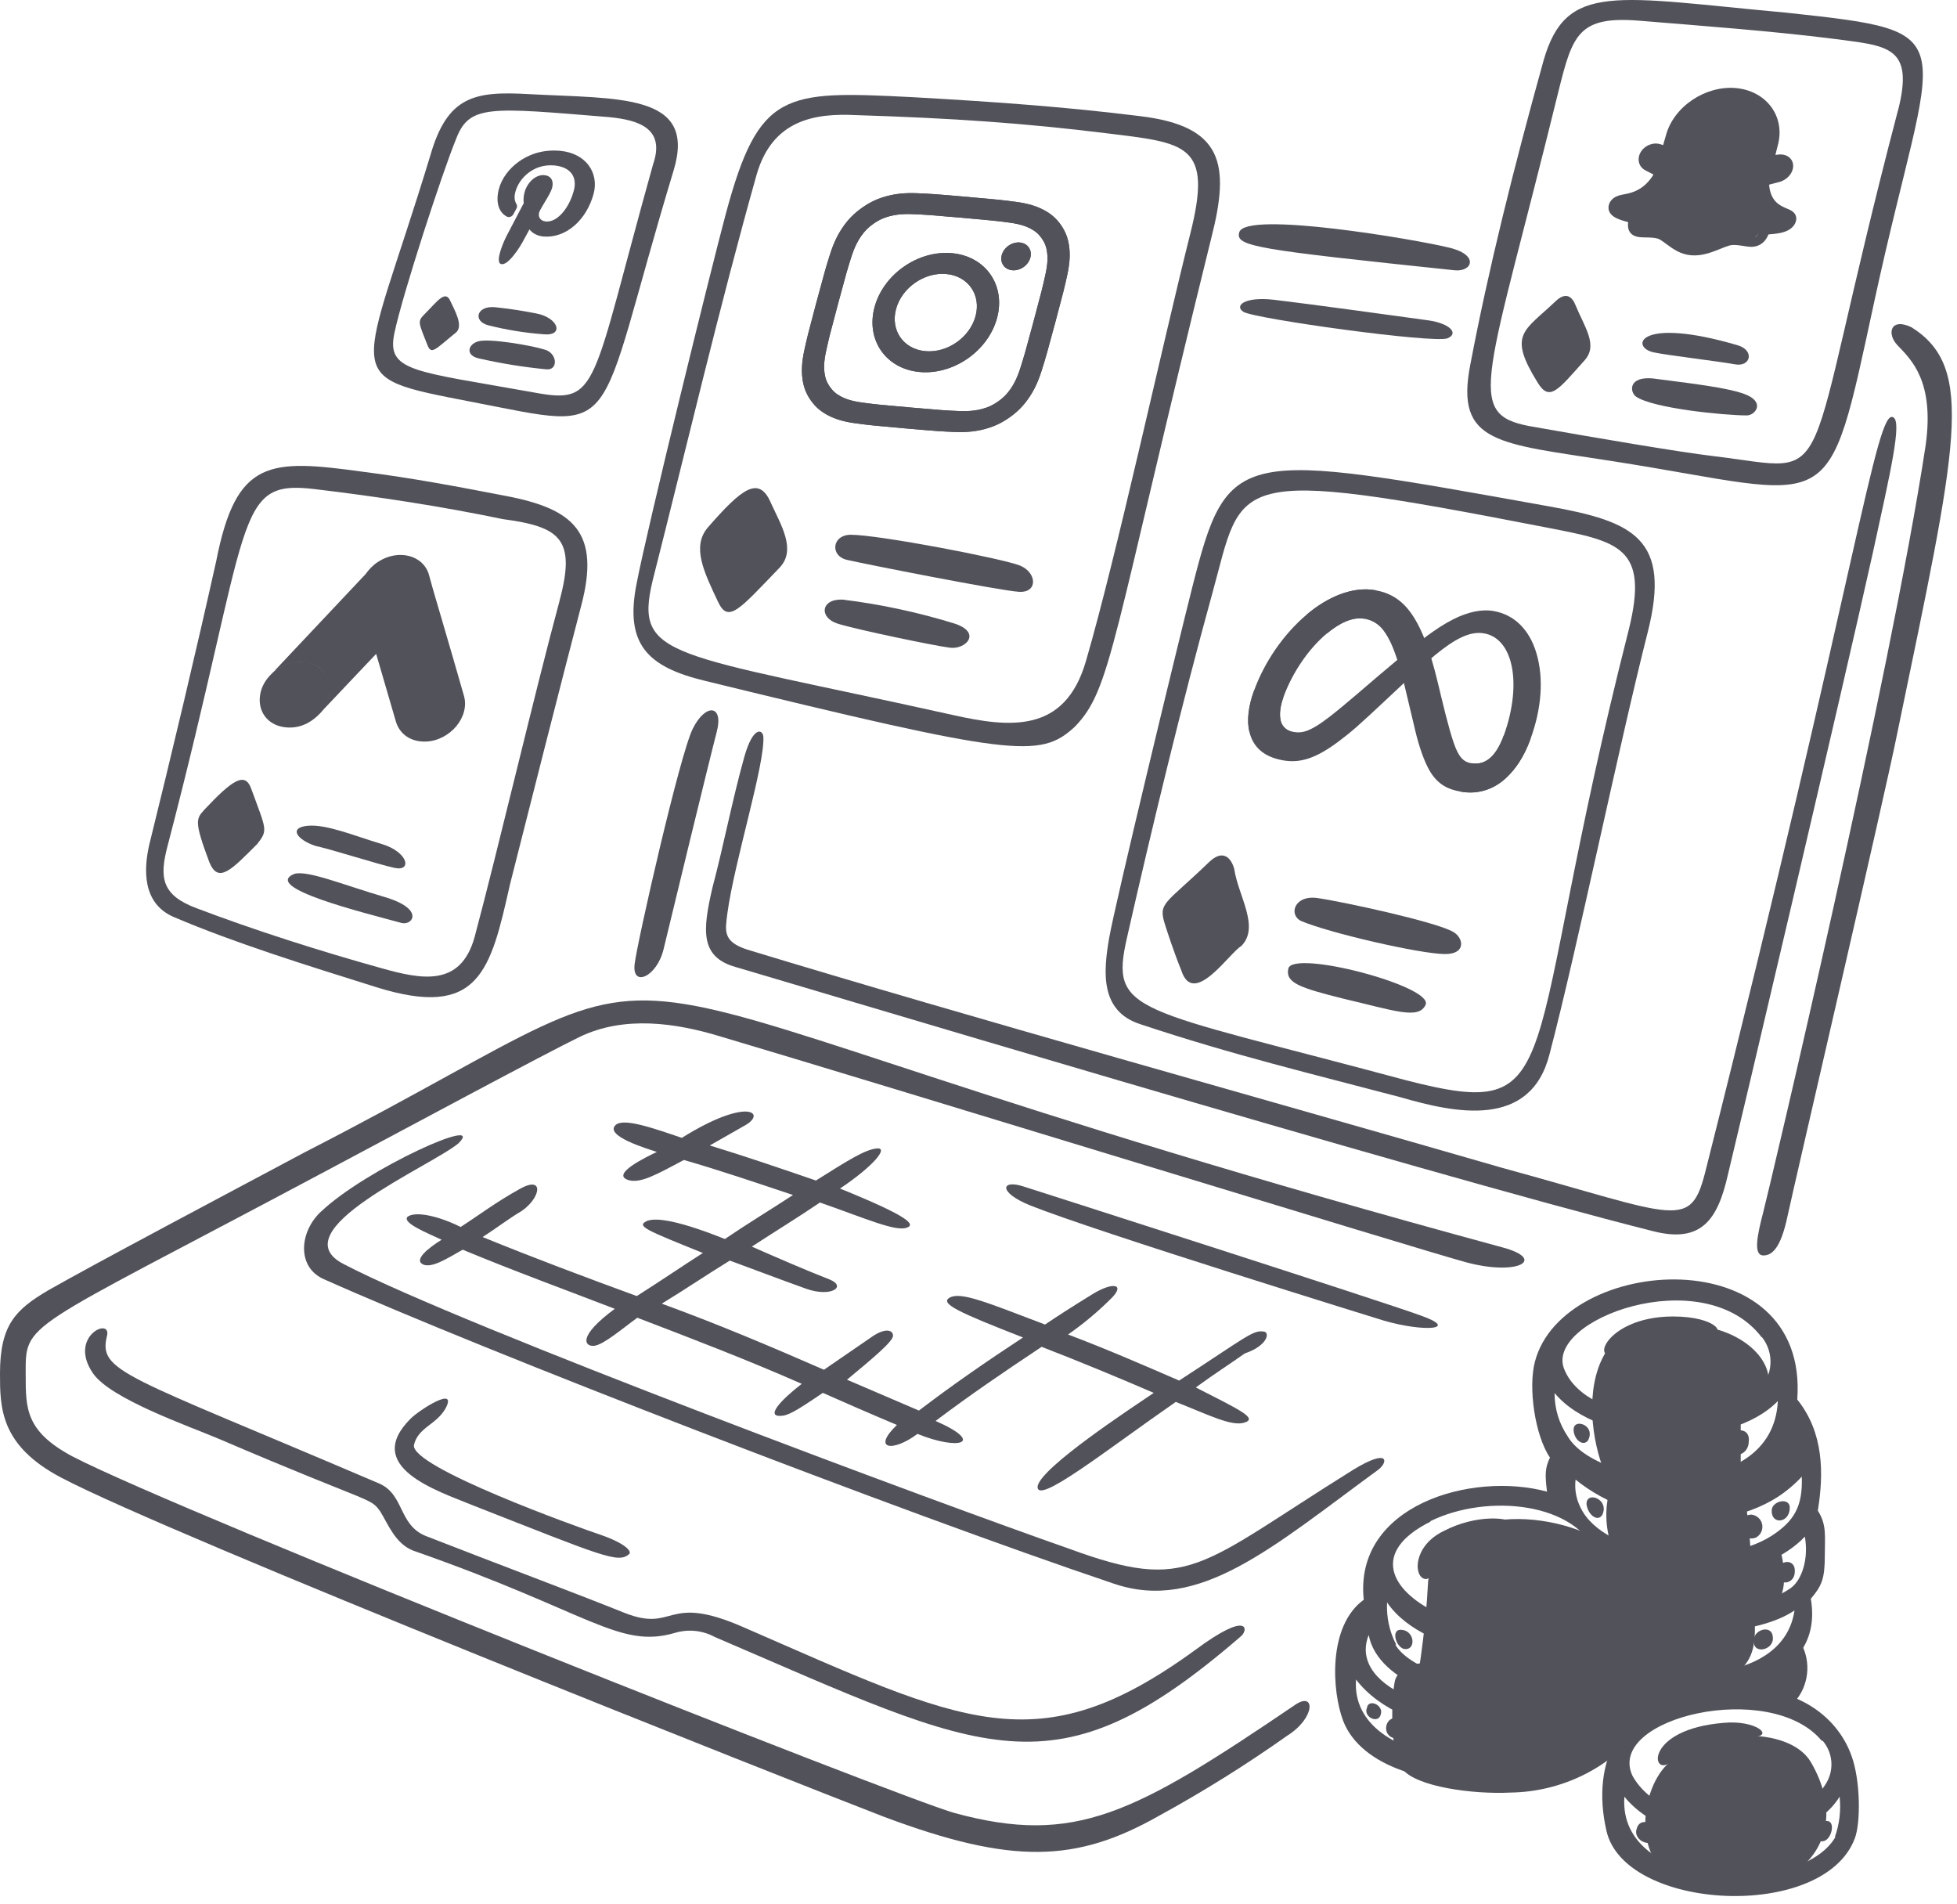 <svg xmlns="http://www.w3.org/2000/svg" width="147" height="143" viewBox="0 0 147 143" fill="none"><path d="M134.592 128.046C135.161 127.493 135.546 126.777 135.694 125.996C135.842 125.216 135.745 124.408 135.418 123.685C133.861 124.866 132.022 125.617 130.083 125.862C132.036 124.735 131.813 122.928 131.813 121.353C134.291 120.975 134.291 118.42 133.689 116.243C133.164 116.467 132.407 116.767 131.511 117.069C131.481 115.859 131.381 114.653 131.21 113.456C134.669 112.328 136.398 110.522 134.515 106.693C134.412 107.743 134 108.74 133.331 109.556C132.662 110.373 131.765 110.972 130.755 111.278V106.461C134.437 104.585 132.893 101.111 129.211 99.922C118.086 96.356 118.603 107.296 121.012 111.58C120.516 113.089 120.544 114.721 121.089 116.212C116.249 112.885 107.494 113.201 107.255 119.068C107.101 122.071 106.653 124.928 106.653 124.928C106.653 124.928 105.001 125.16 104.769 126.287C104.538 127.414 104.321 131.621 105.371 132.902C106.421 134.184 110.559 134.778 113.493 134.632C115.377 134.601 117.231 134.154 118.921 133.321C120.611 132.488 122.095 131.29 123.266 129.814C125.721 127.444 132.106 126.989 134.592 128.046Z" fill="#52525B"></path><path d="M116.395 79.17C118.503 71.126 121.583 56.087 123.76 47.518C125.567 40.447 122.71 39.173 116.395 38.038C92.895 33.823 92.231 33.545 89.552 44.129C88.456 48.452 83.762 67.868 83.315 70.447C82.867 73.025 82.635 75.935 85.631 76.915C92.579 79.231 98.639 80.676 105.186 82.405C109.324 83.609 114.967 84.806 116.395 79.17ZM84.666 70.37C86.542 62.101 88.796 52.775 91.058 44.584C93.443 35.953 91.992 34.911 116.171 39.62C121.575 40.67 123.891 41.049 122.347 47.286C113.925 80.359 118.109 84.343 105.579 81.124C85.059 75.604 83.33 76.19 84.666 70.37Z" fill="#52525B"></path><path d="M116.843 22.629C114.473 24.891 113.238 25.077 115.492 28.721C116.395 30.218 117.036 29.284 119.028 27.061C120.055 25.918 119.028 24.582 118.349 22.93C118.117 22.328 117.654 21.857 116.843 22.629Z" fill="#52525B"></path><path d="M134.213 0.955C121.313 -0.219 117.646 -1.4 115.94 4.56C113.685 12.681 111.809 20.201 110.451 27.342C109.254 33.364 112.558 33.286 121.135 34.637C138.119 37.293 137.147 39.455 140.829 22.455C145.222 2.221 148.055 2.452 134.213 0.955ZM142.558 8.32C134.916 37.455 138.359 35.409 128.724 34.259C126.169 33.958 120 32.908 114.89 32.005C109.949 31.071 111.717 28.647 117.075 6.814C118.124 2.607 118.572 1.179 123.158 1.557C127.744 1.935 133.086 2.329 137.672 2.908C141.732 3.456 143.84 3.379 142.558 8.343V8.32Z" fill="#52525B"></path><path d="M125.188 132.562C123.158 134.592 122.633 139.935 126.168 141.209C133.533 143.872 139.879 138.954 136.019 132.338C134.367 129.551 127.898 129.783 125.188 132.562Z" fill="#52525B"></path><path d="M37.975 37.243C34.424 36.556 30.904 35.892 27.291 35.436C20.227 34.463 17.749 34.463 16.243 42.129C14.738 48.9 12.854 56.797 11.202 63.483C10.831 65.143 10.6 67.845 13.086 68.887C17.671 70.84 23.006 72.492 28.271 74.144C35.991 76.553 36.84 72.948 38.307 66.424C39.442 61.916 42.445 50.112 43.649 45.526C45.116 40.006 43.14 38.223 37.975 37.243ZM42.028 45.14C40.183 51.949 37.443 63.668 35.644 70.4C34.586 74.16 31.652 73.558 28.649 72.716C24.064 71.442 19.1 69.86 14.753 68.208C12.121 67.227 11.974 65.892 12.576 63.576C19.015 38.933 17.471 36 23.623 36.733C28.348 37.297 33.096 38.015 37.759 38.987C42.028 39.559 43.302 40.431 42.028 45.117V45.14Z" fill="#52525B"></path><path d="M50.605 12.78C52.357 6.975 46.467 7.438 39.704 7.068C35.643 6.836 33.613 7.214 32.331 11.653C27.128 28.784 25.221 28.197 35.419 30.181C47.015 32.405 44.452 33.107 50.605 12.78ZM40.075 29.471C31.096 27.858 29.02 27.927 29.622 25.032C30.224 22.137 33.235 12.927 34.254 10.449C35.25 7.832 36.77 8.063 45.757 8.797C48.073 9.021 49.964 9.7 49.061 12.325C44.313 29.294 45.069 30.398 40.075 29.471Z" fill="#52525B"></path><path d="M90.981 17.895C92.409 12.328 91.884 9.472 85.639 8.723C80.15 8.044 75.193 7.673 68.5 7.295C58.896 6.816 57.005 6.801 54.511 16.088C53.322 20.543 48.629 39.596 47.818 43.834C46.922 48.35 48.59 50.08 52.936 51.13C76.097 56.788 78.119 56.997 80.729 54.588C83.5 51.739 83.446 48.42 90.981 17.895ZM71.503 53.685C50.304 48.976 47.61 49.508 49.022 43.61C51.578 33.535 54.064 22.936 56.843 13.085C58.047 8.947 61.282 8.499 64.285 8.646C71.503 8.87 76.923 9.248 83.014 9.997C89.105 10.746 91.128 10.769 89.398 17.593C87.299 25.939 83.84 41.881 81.578 49.624C80.003 55.113 75.865 54.665 71.503 53.685Z" fill="#52525B"></path><path d="M90.827 64.741C87.484 67.968 86.967 67.767 87.522 69.481C87.685 69.999 88.202 71.581 88.727 72.863C89.63 75.719 92.332 71.581 93.235 71.056C94.663 69.628 93.011 67.297 92.71 65.266C92.487 64.44 91.869 63.745 90.827 64.741Z" fill="#52525B"></path><path d="M53.16 39.626C51.956 41.054 52.859 42.93 53.932 45.192C54.704 46.844 55.515 45.794 58.564 42.629C59.846 41.278 58.641 39.402 57.892 37.742C56.997 35.697 55.715 36.693 53.16 39.626Z" fill="#52525B"></path><path d="M31.883 23.603C31.351 24.136 31.428 24.205 32.107 25.919C32.408 26.691 32.709 26.22 34.284 24.946C34.809 24.421 34.138 23.286 33.837 22.63C33.458 21.727 32.856 22.63 31.883 23.603Z" fill="#52525B"></path><path d="M15.339 60.825C14.737 61.505 14.568 61.659 15.718 64.739C16.389 66.422 17.401 65.311 19.323 63.388C20.149 62.331 20.002 62.331 18.875 59.25C18.42 57.969 17.517 58.501 15.339 60.825Z" fill="#52525B"></path><path d="M122.865 29.772C124.138 30.675 129.55 31.2 131.21 31.2C131.812 31.2 132.561 30.297 131.279 29.695C129.998 29.092 126.323 28.722 124.138 28.421C122.332 28.266 122.409 29.393 122.865 29.772Z" fill="#52525B"></path><path d="M108.721 18.57C106.405 17.999 93.575 15.799 93.088 17.443C92.764 18.516 94.354 18.732 109.254 20.299C110.605 20.446 111.169 19.095 108.721 18.57Z" fill="#52525B"></path><path d="M76.622 42.48C75.34 41.955 66.014 40.164 63.915 40.164C62.486 40.164 62.332 41.747 63.614 42.048C64.895 42.349 75.116 44.364 76.545 44.449C77.973 44.534 77.896 43.005 76.622 42.48Z" fill="#52525B"></path><path d="M108.722 25.412C109.625 25.034 108.876 24.285 107.293 24.061C105.711 23.837 97.975 22.78 95.713 22.517C93.451 22.255 92.703 22.973 93.397 23.42C94.223 23.938 107.571 25.798 108.722 25.412Z" fill="#52525B"></path><path d="M109.177 70.003C107.896 69.231 100.685 67.687 98.948 67.447C97.211 67.208 96.771 68.721 97.744 69.177C99.852 70.072 106.699 71.655 108.552 71.655C110.158 71.655 109.926 70.435 109.177 70.003Z" fill="#52525B"></path><path d="M96.771 72.754C96.547 73.804 97.597 74.181 100.909 75.007C104.769 75.91 106.568 76.598 107.085 75.463C107.703 74.074 97.072 71.279 96.771 72.754Z" fill="#52525B"></path><path d="M130.307 27.361C131.511 27.592 131.812 26.311 130.531 25.933C123.011 23.725 122.432 26.079 124.216 26.465C125.266 26.689 129.102 27.137 130.307 27.361Z" fill="#52525B"></path><path d="M113.16 121.431C119.707 121.594 119.198 117.108 117.746 118.421C115.94 120.073 113.886 120.258 112.257 120.451C111.508 120.536 111.655 121.431 113.16 121.431Z" fill="#52525B"></path><path d="M126.849 105.116C127.853 105.075 128.843 104.872 129.782 104.514C131.21 103.912 131.28 102.707 130.454 103.008C128.755 103.6 126.984 103.956 125.189 104.066C124.216 104.12 124.664 105.178 126.849 105.116Z" fill="#52525B"></path><path d="M121.977 101.43C123.923 100.581 126.031 100.17 128.153 100.226C129.882 100.303 128.979 98.875 125.675 98.875C120.325 98.875 119.167 102.997 121.977 101.43Z" fill="#52525B"></path><path d="M106.699 98.797C103.835 97.747 78.497 89.625 76.845 89.1C75.193 88.576 74.962 89.548 77.37 90.529C82.327 92.513 103.835 99.152 103.912 99.175C106.992 100.078 109.702 99.847 106.699 98.797Z" fill="#52525B"></path><path d="M28.494 111.426C9.194 103.174 7.357 103.066 8.044 100.302C8.353 98.897 5.08 100.394 6.994 103.157C8.314 105.057 14.058 107.065 16.389 108.045C28.024 113.032 27.8 112.43 28.572 113.534C29.174 114.514 29.699 115.942 31.05 116.467C44.313 121.099 46.49 123.863 50.682 122.643C51.178 122.492 51.698 122.441 52.214 122.492C52.729 122.544 53.23 122.698 53.685 122.945C74.128 131.707 79.161 135.058 93.235 122.875C93.76 122.42 93.837 120.914 89.776 123.925C77.903 132.564 72.375 129.406 55.808 122.196C49.941 119.641 50.767 122.644 46.938 121.146C42.8 119.486 37.535 117.533 31.968 115.356C29.923 114.514 30.378 112.252 28.494 111.426Z" fill="#52525B"></path><path d="M33.459 105.795C34.439 103.989 31.428 105.942 30.826 106.567C27.221 110.18 32.857 111.971 35.458 113.036C45.301 116.896 46.428 117.445 47.262 116.719C47.486 116.495 46.892 115.893 45.162 115.291C43.58 114.766 30.757 110.172 31.096 108.52C31.398 107.215 32.779 106.999 33.459 105.795Z" fill="#52525B"></path><path d="M101.658 110.381C89.947 117.677 89.375 119.644 80.304 116.317C70.832 113.013 34.81 99.627 25.862 94.964C20.875 92.471 32.339 87.615 34.439 85.87C36.585 83.716 27.538 87.769 24.133 90.981C22.481 92.486 22.257 95.196 24.364 96.091C36.315 101.434 67.597 113.539 83.686 118.95C90.101 121.12 95.582 116.194 103.534 110.381C104.275 109.81 104.368 108.729 101.658 110.381Z" fill="#52525B"></path><path d="M130.307 126.845C133.843 126.073 136.699 124.058 136.02 120.074C136.846 119.102 137.07 118.577 137.07 116.84C137.07 115.342 137.224 114.524 136.545 113.458C137 110.679 137 107.599 135.001 105.113C135.896 92.946 117.415 94.212 115.299 102.257C114.774 104.21 115.299 107.823 116.426 109.475C116.048 110.247 116.048 110.756 116.203 112.03C110.482 110.486 101.689 113.088 102.438 120.152C99.736 122.105 100.037 126.992 100.894 129.254C103.596 136.202 121.946 135.19 119.993 125.795C120.063 125.718 120.217 125.641 120.294 125.494C122.454 126.67 124.905 127.205 127.358 127.038C121.722 127.81 119.468 132.226 120.665 137.491C122.008 143.52 136.954 144.323 139.316 138.093C139.764 136.966 139.764 133.808 139.093 131.917C137.973 128.721 134.669 126.544 130.307 126.845ZM135.572 115.411C135.866 117.071 135.356 118.662 134.515 119.272C131.542 121.356 124.965 121.225 122.108 120.044C122.191 119.208 122.115 118.365 121.885 117.558C126.324 119.024 132.561 118.577 135.572 115.411ZM135.341 110.903C135.418 113.088 134.816 114.215 133.086 115.342C129.103 117.897 120.534 116.994 118.727 113.234C118.393 112.585 118.262 111.851 118.349 111.127C122.865 114.817 131.056 115.566 135.341 110.903ZM126.625 112.447C130.485 112.215 134.067 110.64 134.669 107.329C134.738 111.351 130.23 112.787 126.609 112.486L126.625 112.447ZM132.338 100.411C132.798 100.987 133.03 101.712 132.987 102.448C132.944 103.183 132.63 103.877 132.106 104.395C128.647 107.63 119.252 107.028 117.523 102.897C115.847 99.161 127.929 94.652 132.338 100.45V100.411ZM116.774 104.627C120.155 108.687 129.898 108.988 133.542 105.229C133.164 113.049 120.001 111.768 117.747 107.861C117.11 106.917 116.771 105.804 116.774 104.665V104.627ZM107.448 114.246C111.733 112.146 118.503 112.818 120.001 116.878C120.223 117.48 120.269 118.133 120.132 118.759C119.995 119.386 119.682 119.96 119.229 120.414C113.655 125.841 98.377 118.824 107.448 114.284V114.246ZM102.816 122.823C103.495 126.351 109.355 128.458 114.774 127.856C109.185 129.632 101.241 126.976 102.785 122.861L102.816 122.823ZM118.256 128.999C115.469 133.739 101.334 133.06 101.859 126.142C105.394 130.774 115.099 131.33 118.704 126.914C118.735 127.65 118.561 128.379 118.202 129.022L118.256 128.999ZM104.869 123.51C104.367 122.536 104.132 121.446 104.19 120.352C107.047 124.568 116.542 125.756 120.588 121.333C119.661 128.729 106.776 126.868 104.815 123.533L104.869 123.51ZM121.259 124.336C121.715 123.501 121.996 122.581 122.085 121.634C126.077 123.062 132.013 122.838 134.793 120.955C134.005 126.359 125.606 126.567 121.205 124.359L121.259 124.336ZM136.9 130.728C137.273 131.158 137.502 131.693 137.556 132.259C137.61 132.825 137.486 133.393 137.201 133.886C134.723 138.178 125.019 137.746 122.618 133.361C120.611 128.999 133.017 126.104 136.846 130.751L136.9 130.728ZM137.881 137.946C135.325 142.463 121.483 142.162 122.016 134.943C125.544 139.305 135.395 139.452 138.182 134.943C138.294 135.966 138.173 137.001 137.826 137.97L137.881 137.946Z" fill="#52525B"></path><path d="M63.304 45.034C61.644 44.957 61.498 46.393 62.926 46.841C64.354 47.288 70.144 48.493 71.349 48.647C72.553 48.802 73.757 47.52 71.727 46.841C68.978 45.99 66.16 45.386 63.304 45.034Z" fill="#52525B"></path><path d="M130.23 135.413C130.377 136.015 132.708 136.015 134.592 134.965C136.699 133.838 136.136 132.032 135.418 132.711C133.009 135.189 130.083 134.587 130.23 135.413Z" fill="#52525B"></path><path d="M125.42 132.406C127.335 131.25 129.502 130.577 131.735 130.446C133.279 130.376 131.882 129.171 129.481 129.395C123.621 129.874 123.984 133.395 125.42 132.406Z" fill="#52525B"></path><path d="M106.992 118.579C107.671 118.803 107.826 116.919 109.624 116.016C111.423 115.112 114.21 115.12 113.762 114.472C113.461 113.947 110.906 113.7 108.428 114.997C106.166 116.093 106.166 118.347 106.992 118.579Z" fill="#52525B"></path><path d="M143.593 24.586C142.01 23.814 141.694 25.057 142.535 25.937C143.57 27.018 145.322 28.647 144.643 33.456C142.01 50.827 132.947 89.11 132.461 90.979C131.974 92.847 131.689 94.291 132.461 94.291C133.063 94.291 133.742 93.835 134.267 91.357C134.792 88.879 141.563 59.851 142.535 54.965C146.99 33.464 148.441 27.651 143.593 24.586Z" fill="#52525B"></path><path d="M94.887 100.005C94.115 99.889 93.528 100.468 88.572 103.688C85.793 102.483 83.014 101.279 80.227 100.229C81.413 99.405 82.521 98.474 83.539 97.449C84.496 96.453 83.608 96.245 82.033 97.217C80.458 98.19 79.625 98.724 78.498 99.48C74.136 97.82 72.19 97.009 71.356 97.449C70.523 97.889 72.036 98.576 76.845 100.452C74.213 102.181 71.58 103.988 69.025 105.941C67.218 105.169 65.412 104.397 63.621 103.625C65.42 102.127 67.079 100.769 67.079 100.321C67.079 99.873 66.477 99.719 65.497 100.399C64.516 101.078 63.243 101.942 61.892 102.876C57.754 101.07 53.847 99.418 49.709 97.913C51.439 96.863 53.091 95.735 54.82 94.677C56.472 95.28 58.433 96.036 60.533 96.785C62.416 97.464 63.621 96.638 62.339 96.106C60.61 95.434 58.356 94.454 56.472 93.628C58.201 92.5 59.931 91.443 61.59 90.316C65.041 91.52 67.288 92.531 68.129 92.199C68.732 91.975 68.43 91.427 63.096 89.266C65.574 87.614 66.778 86.178 65.875 86.255C64.972 86.332 63.69 87.159 61.289 88.664C58.657 87.761 56.024 86.857 53.315 86.031L56.024 84.487C57.568 83.576 56.109 82.403 51.215 85.46C48.953 84.688 46.853 83.962 46.251 84.487C45.347 85.313 48.659 86.287 49.339 86.518C48.567 86.889 45.88 88.17 47.162 88.618C48.065 88.919 49.261 88.247 51.369 87.12C54.225 87.946 56.858 88.849 59.568 89.752C57.839 90.879 56.109 91.93 54.449 93.057C50.319 91.405 49.045 91.513 48.59 91.706C47.772 92.092 48.513 92.377 52.797 94.106C51.145 95.164 49.493 96.292 47.833 97.342C43.927 95.913 40.113 94.485 36.253 92.91C37.535 92.077 38.06 91.629 39.187 90.95C40.615 89.977 40.916 88.247 39.04 89.297C37.164 90.347 36.106 91.18 34.601 92.153C32.949 91.327 31.22 90.949 30.618 91.381C30.17 91.829 32.046 92.586 33.173 93.111C32.2 93.713 30.996 94.655 31.822 94.987C32.501 95.219 33.551 94.539 34.755 93.86C38.739 95.512 42.275 96.794 46.181 98.299C43.325 100.407 43.927 101.155 44.637 101.077C45.347 101 46.822 99.726 47.872 98.97C52.01 100.552 56.14 102.135 60.224 103.934C58.572 105.215 57.599 106.343 58.572 106.343C59.174 106.343 59.699 106.041 61.807 104.613C63.158 105.215 65.566 106.265 67.373 107.022C65.489 108.821 66.995 109.122 68.917 107.694C72.074 108.975 74.035 108.373 70.276 106.721C72.978 104.69 75.309 103.108 78.243 101.155C80.952 102.205 83.878 103.409 86.665 104.613C84.905 105.81 78.266 110.157 77.942 111.608C77.779 113.152 82.998 108.983 88.317 105.293C90.796 106.265 92.525 107.169 93.505 106.837C94.486 106.505 93.058 105.864 89.823 104.204C91.367 103.077 92.231 102.552 93.505 101.649C95.266 101.054 95.42 100.005 94.887 100.005Z" fill="#52525B"></path><path d="M49.848 71.276C50.334 69.238 53.307 56.994 53.839 54.964C54.372 52.933 53.006 52.779 52.033 54.74C51.06 56.701 47.895 70.605 47.671 72.403C47.447 74.202 49.354 73.376 49.848 71.276Z" fill="#52525B"></path><path d="M55.268 72.633C57.97 73.405 106.699 88.073 124.216 92.481C127.821 93.385 129.025 91.578 129.782 88.266C130.554 85.109 138.351 52.028 140.683 41.498C142.034 35.322 142.86 31.724 142.227 31.354C140.938 30.489 139.455 42.996 128.169 87.71C126.995 92.535 126.246 91.37 112.829 87.71C95.157 82.6 72.684 76.362 56.133 71.321C54.257 70.719 54.48 69.892 54.635 68.611C55.16 64.704 57.491 57.332 57.337 55.301C57.267 54.776 56.565 54.529 55.909 56.846C55.005 60.08 54.365 63.462 53.508 66.696C52.782 69.846 52.558 71.876 55.268 72.633Z" fill="#52525B"></path><path d="M40.832 26.234C39.851 25.933 36.771 25.408 35.945 25.632C35.119 25.856 34.964 26.69 35.945 26.914C37.629 27.299 39.336 27.575 41.056 27.74C41.959 27.817 41.882 26.466 40.832 26.234Z" fill="#52525B"></path><path d="M40.229 23.532C39.403 23.377 38.646 23.23 37.218 23.076C35.79 22.922 35.489 24.134 36.693 24.435C38.05 24.777 39.435 25.002 40.831 25.106C42.406 25.261 41.958 23.833 40.229 23.532Z" fill="#52525B"></path><path d="M97.273 128.05C85.152 136.272 80.752 138.619 71.712 136.171C67.651 135.044 13.734 113.683 5.466 109.398C1.93 107.522 1.93 105.793 1.93 103.307C1.93 99.208 1.459 100.219 23.886 88.268C30.957 84.509 40.87 79.174 43.51 77.893C46.899 76.24 50.806 76.843 54.041 77.823C67.937 81.953 106.537 93.835 110.135 94.807C114.041 95.857 116.218 94.583 112.837 93.68C34.323 72.388 57.762 68.667 22.913 86.531C17.27 89.542 7.048 94.954 3.613 96.915C1.204 98.343 0 99.47 0 103.153C0 105.708 -3.68122e-07 108.557 4.586 110.973C12.854 115.335 59.398 133.755 66.393 136.449C76.02 140.055 80.829 139.908 87.067 136.372C90.388 134.553 93.603 132.546 96.694 130.358C98.817 129.023 98.817 126.992 97.273 128.05Z" fill="#52525B"></path><path d="M23.685 63.529C25.036 63.83 28.27 64.88 29.622 65.181C30.973 65.482 30.679 63.985 28.649 63.382C26.618 62.78 24.511 61.877 23.083 62.024C21.654 62.17 22.334 63.081 23.685 63.529Z" fill="#52525B"></path><path d="M30.154 69.318C30.98 69.542 31.953 68.268 28.873 67.365C25.793 66.462 23.083 65.335 22.102 65.636C19.64 66.662 27.298 68.538 30.154 69.318Z" fill="#52525B"></path><path d="M121.058 109.804C121.279 109.785 121.487 109.69 121.646 109.536C121.805 109.382 121.907 109.178 121.933 108.957C121.959 108.737 121.909 108.515 121.79 108.327C121.672 108.14 121.492 107.999 121.282 107.928C120.232 107.597 119.931 109.55 121.058 109.804Z" fill="#52525B"></path><path d="M124.293 110.297C124.493 110.293 124.686 110.225 124.845 110.104C125.004 109.983 125.12 109.815 125.177 109.623C125.236 109.432 125.232 109.228 125.167 109.039C125.102 108.85 124.979 108.687 124.816 108.572C124.708 108.496 124.585 108.443 124.455 108.417C124.325 108.391 124.191 108.392 124.061 108.422C123.089 108.515 122.934 110.374 124.293 110.297Z" fill="#52525B"></path><path d="M127.752 110.227C128.57 109.902 128.323 108.273 127.451 108.273C126.107 108.266 126.239 110.736 127.752 110.227Z" fill="#52525B"></path><path d="M131.357 108.26C131.511 107.055 129.813 107.21 129.813 108.337C129.697 109.696 131.357 109.472 131.357 108.26Z" fill="#52525B"></path><path d="M119.407 107.825C119.553 106.922 118.125 106.544 118.202 107.447C118.279 108.35 119.252 108.798 119.407 107.825Z" fill="#52525B"></path><path d="M122.332 113.668C121.205 113.367 120.904 115.104 122.185 115.397C123.297 115.605 123.336 114.023 122.332 113.668Z" fill="#52525B"></path><path d="M128.423 116.313C129.705 116.313 129.612 114.205 128.199 114.36C127.149 114.514 127.072 116.39 128.423 116.313Z" fill="#52525B"></path><path d="M131.882 115.488C132.057 115.398 132.198 115.255 132.286 115.08C132.374 114.904 132.403 114.705 132.369 114.512C132.336 114.319 132.241 114.141 132.099 114.006C131.957 113.87 131.776 113.783 131.581 113.758C131.448 113.754 131.317 113.78 131.195 113.833C131.074 113.886 130.966 113.966 130.879 114.067C130.748 114.218 130.672 114.409 130.662 114.609C130.652 114.809 130.709 115.006 130.825 115.17C130.94 115.333 131.107 115.454 131.299 115.511C131.49 115.569 131.696 115.56 131.882 115.488Z" fill="#52525B"></path><path d="M134.437 113.314C134.514 112.411 133.148 112.711 133.086 113.383C132.986 114.51 134.368 114.441 134.437 113.314Z" fill="#52525B"></path><path d="M124.664 114.281C123.699 114.443 123.892 116.165 125.119 116.165C126.347 116.165 126.046 114.134 124.664 114.281Z" fill="#52525B"></path><path d="M119.174 113.009C119.329 113.982 120.301 114.438 120.456 113.457C120.61 112.477 119.105 112.029 119.174 113.009Z" fill="#52525B"></path><path d="M126.547 118.722C126.427 118.74 126.311 118.783 126.207 118.846C126.104 118.91 126.014 118.995 125.943 119.094C125.872 119.193 125.822 119.306 125.796 119.425C125.77 119.544 125.767 119.667 125.789 119.787C125.812 119.907 125.857 120.021 125.924 120.123C125.991 120.225 126.078 120.312 126.18 120.38C126.281 120.447 126.395 120.494 126.515 120.517C126.634 120.54 126.758 120.538 126.877 120.513C127.108 120.463 127.312 120.325 127.443 120.128C127.575 119.931 127.624 119.69 127.581 119.457C127.538 119.224 127.406 119.017 127.213 118.88C127.02 118.742 126.781 118.686 126.547 118.722Z" fill="#52525B"></path><path d="M132.26 119.703C133.294 119.703 133.171 118.075 132.105 118.159C132.004 118.169 131.905 118.199 131.814 118.247C131.724 118.295 131.644 118.36 131.579 118.439C131.515 118.518 131.466 118.609 131.436 118.707C131.407 118.805 131.397 118.907 131.407 119.009C131.417 119.111 131.447 119.209 131.495 119.299C131.544 119.389 131.61 119.469 131.689 119.534C131.768 119.598 131.859 119.646 131.957 119.675C132.055 119.705 132.158 119.714 132.26 119.703Z" fill="#52525B"></path><path d="M130.083 120.377C130.855 120.084 130.623 118.578 129.929 118.578C128.5 118.578 128.863 120.863 130.083 120.377Z" fill="#52525B"></path><path d="M134.816 118.046C134.893 116.996 133.542 117.143 133.542 118.046C133.388 119.173 134.816 119.073 134.816 118.046Z" fill="#52525B"></path><path d="M123.235 118.423C123.082 118.533 122.965 118.685 122.897 118.861C122.83 119.036 122.816 119.228 122.856 119.412C122.896 119.596 122.989 119.764 123.124 119.895C123.258 120.027 123.429 120.116 123.613 120.152C124.849 120.615 124.872 117.813 123.235 118.423Z" fill="#52525B"></path><path d="M129.782 124.738C130.978 124.738 130.832 122.63 129.704 122.862C129.481 122.905 129.281 123.027 129.141 123.205C129 123.383 128.928 123.606 128.937 123.833C128.946 124.06 129.037 124.276 129.192 124.442C129.347 124.608 129.556 124.713 129.782 124.738Z" fill="#52525B"></path><path d="M123.521 122.56C123.324 122.512 123.116 122.525 122.927 122.598C122.737 122.671 122.574 122.8 122.46 122.968C122.385 123.079 122.333 123.205 122.307 123.337C122.281 123.469 122.282 123.606 122.311 123.737C122.339 123.869 122.395 123.994 122.473 124.104C122.551 124.214 122.651 124.307 122.766 124.377C122.881 124.448 123.009 124.494 123.143 124.513C123.396 124.548 123.653 124.486 123.861 124.337C124.069 124.189 124.213 123.967 124.262 123.716C124.311 123.465 124.261 123.205 124.123 122.989C123.985 122.774 123.77 122.62 123.521 122.56Z" fill="#52525B"></path><path d="M126.771 122.927C126.092 122.78 125.722 123.081 125.644 123.761C125.567 124.44 125.945 124.811 126.416 124.888C127.528 125.011 127.752 123.321 126.771 122.927Z" fill="#52525B"></path><path d="M133.163 122.93C133.086 121.957 131.619 122.405 131.735 123.308C131.735 124.289 133.31 123.911 133.163 122.93Z" fill="#52525B"></path><path d="M126.023 137.968C124.965 137.667 124.595 139.697 125.722 139.852C125.952 139.852 126.175 139.771 126.351 139.622C126.527 139.473 126.644 139.266 126.681 139.039C126.717 138.811 126.671 138.578 126.55 138.382C126.429 138.185 126.242 138.038 126.023 137.968Z" fill="#52525B"></path><path d="M131.658 138.57C131.416 138.612 131.199 138.743 131.05 138.938C130.899 139.132 130.826 139.375 130.845 139.62C130.865 139.864 130.975 140.093 131.154 140.261C131.251 140.351 131.366 140.42 131.491 140.464C131.616 140.509 131.749 140.528 131.881 140.52C132.014 140.512 132.143 140.477 132.262 140.418C132.381 140.359 132.487 140.276 132.573 140.175C132.659 140.074 132.724 139.957 132.764 139.831C132.803 139.704 132.817 139.571 132.805 139.439C132.792 139.307 132.752 139.178 132.689 139.062C132.626 138.945 132.539 138.843 132.435 138.76C132.326 138.676 132.2 138.616 132.067 138.583C131.933 138.55 131.794 138.546 131.658 138.57Z" fill="#52525B"></path><path d="M133.99 138.868C133.766 140.227 135.573 140.073 135.573 138.792C135.719 137.441 134.067 137.594 133.99 138.868Z" fill="#52525B"></path><path d="M128.725 138.571C128.606 138.576 128.491 138.607 128.385 138.661C128.28 138.715 128.187 138.791 128.114 138.884C128.041 138.977 127.988 139.085 127.961 139.2C127.933 139.315 127.93 139.435 127.953 139.551C127.953 140.23 128.177 140.531 128.856 140.531C130.099 140.531 130.145 138.416 128.725 138.571Z" fill="#52525B"></path><path d="M122.934 137.369C122.633 138.273 124.216 138.913 124.362 137.902C124.509 136.891 123.158 136.397 122.934 137.369Z" fill="#52525B"></path><path d="M137.224 136.766C136.097 136.766 136.019 138.503 137 138.272C137.594 138.125 137.895 136.766 137.224 136.766Z" fill="#52525B"></path><path d="M116.24 124.136C116.064 124.18 115.911 124.289 115.811 124.441C115.711 124.593 115.672 124.776 115.701 124.956C115.73 125.135 115.825 125.297 115.968 125.41C116.111 125.522 116.291 125.577 116.472 125.563C116.65 125.521 116.806 125.413 116.908 125.26C117.01 125.108 117.05 124.923 117.02 124.742C116.991 124.561 116.894 124.398 116.75 124.285C116.605 124.173 116.423 124.119 116.24 124.136Z" fill="#52525B"></path><path d="M110.397 124.285C110.296 124.275 110.194 124.285 110.096 124.315C109.987 124.348 109.886 124.405 109.802 124.482C109.717 124.559 109.65 124.654 109.607 124.759C109.563 124.865 109.543 124.979 109.549 125.093C109.554 125.207 109.585 125.319 109.639 125.42C109.692 125.521 109.768 125.609 109.859 125.677C109.951 125.745 110.057 125.793 110.169 125.815C110.281 125.838 110.396 125.836 110.508 125.809C110.619 125.781 110.722 125.73 110.811 125.658C110.929 125.561 111.016 125.43 111.061 125.284C111.106 125.137 111.106 124.98 111.062 124.834C111.017 124.687 110.931 124.556 110.812 124.459C110.694 124.361 110.55 124.301 110.397 124.285Z" fill="#52525B"></path><path d="M106.922 124.592C107.525 125.565 109.1 124.894 108.351 123.913C107.447 122.863 106.467 123.835 106.922 124.592Z" fill="#52525B"></path><path d="M113.485 124.475C112.018 124.289 112.026 126.057 113.261 126.057C113.864 126.057 114.165 125.833 114.165 125.231C114.211 124.737 113.763 124.513 113.485 124.475Z" fill="#52525B"></path><path d="M117.824 124.058C117.994 124.885 119.175 124.437 118.951 123.688C118.727 122.939 117.685 123.379 117.824 124.058Z" fill="#52525B"></path><path d="M105.194 122.406C104.514 122.406 104.816 123.61 105.418 123.834C106.398 124.058 106.321 122.406 105.194 122.406Z" fill="#52525B"></path><path d="M105.039 129.107C104.136 128.729 103.688 130.235 104.669 130.536C104.833 130.528 104.991 130.468 105.119 130.364C105.248 130.26 105.339 130.118 105.381 129.958C105.422 129.798 105.411 129.63 105.35 129.477C105.288 129.324 105.179 129.194 105.039 129.107Z" fill="#52525B"></path><path d="M110.451 130.227C110.344 130.223 110.237 130.24 110.137 130.277C110.037 130.315 109.946 130.372 109.869 130.446C109.791 130.52 109.73 130.609 109.688 130.707C109.646 130.806 109.624 130.912 109.624 131.019C109.624 131.126 109.646 131.231 109.688 131.33C109.73 131.428 109.791 131.517 109.869 131.591C109.946 131.665 110.037 131.722 110.137 131.76C110.237 131.798 110.344 131.815 110.451 131.81C111.578 131.81 111.787 130.227 110.451 130.227Z" fill="#52525B"></path><path d="M113.014 130.301C112.242 131.143 113.686 131.953 114.365 131.073C114.89 130.378 113.933 129.344 113.014 130.301Z" fill="#52525B"></path><path d="M107.309 129.775C107.214 129.748 107.115 129.743 107.018 129.76C106.921 129.777 106.829 129.816 106.749 129.874C106.669 129.933 106.604 130.008 106.558 130.095C106.512 130.182 106.486 130.279 106.483 130.377C106.336 130.902 106.56 131.203 107.162 131.35C108.297 131.813 108.753 129.952 107.309 129.775Z" fill="#52525B"></path><path d="M102.677 128.271C102.376 128.951 103.573 129.545 103.727 128.719C103.912 128.047 102.785 127.561 102.677 128.271Z" fill="#52525B"></path><path d="M117.074 128.948C116.017 128.871 115.793 130.492 116.696 130.299C117.298 130.222 117.669 128.948 117.074 128.948Z" fill="#52525B"></path><path d="M67.305 23.216C67.734 21.616 69.419 20.435 71.069 20.579C72.719 20.724 73.709 22.139 73.28 23.739C72.852 25.339 71.166 26.52 69.516 26.375C67.866 26.231 66.876 24.817 67.305 23.216ZM65.69 23.075C65.029 25.54 66.554 27.719 69.096 27.941C71.638 28.164 74.234 26.346 74.895 23.88C75.556 21.415 74.031 19.236 71.489 19.014C68.947 18.791 66.351 20.609 65.69 23.075ZM75.245 19.161C75.19 19.367 75.199 19.575 75.271 19.757C75.343 19.939 75.475 20.087 75.65 20.183C75.826 20.279 76.036 20.319 76.256 20.297C76.475 20.275 76.694 20.193 76.883 20.06C77.073 19.927 77.225 19.75 77.321 19.552C77.417 19.353 77.452 19.142 77.421 18.944C77.391 18.746 77.297 18.571 77.151 18.441C77.005 18.311 76.813 18.231 76.6 18.212L76.6 18.212C76.315 18.188 76.012 18.274 75.758 18.451C75.504 18.629 75.32 18.885 75.245 19.161V19.161ZM64.775 30.237C63.912 30.122 63.475 29.939 63.191 29.792C62.815 29.598 62.567 29.383 62.334 29.052C62.102 28.72 61.985 28.414 61.931 27.994C61.891 27.677 61.868 27.203 62.056 26.352C62.258 25.432 62.323 25.156 62.945 22.835C63.567 20.513 63.65 20.239 63.938 19.326C64.205 18.482 64.475 18.035 64.679 17.739C64.951 17.347 65.223 17.075 65.618 16.797C66.013 16.52 66.362 16.358 66.823 16.237C67.17 16.146 67.683 16.046 68.568 16.084C69.524 16.125 69.81 16.141 72.202 16.35C74.595 16.559 74.876 16.593 75.811 16.718C76.674 16.833 77.111 17.016 77.395 17.162C77.772 17.356 78.019 17.571 78.252 17.903C78.484 18.234 78.6 18.541 78.654 18.961C78.696 19.278 78.718 19.752 78.53 20.603C78.328 21.524 78.263 21.799 77.641 24.12C77.019 26.442 76.937 26.716 76.648 27.629C76.381 28.473 76.111 28.921 75.907 29.216C75.635 29.608 75.363 29.881 74.969 30.157C74.574 30.433 74.224 30.596 73.763 30.717C73.416 30.809 72.903 30.909 72.019 30.871C71.062 30.83 70.776 30.814 68.383 30.604C65.989 30.395 65.709 30.362 64.775 30.237V30.237ZM68.912 14.514C67.947 14.472 67.256 14.562 66.629 14.727C65.979 14.897 65.4 15.151 64.772 15.591C64.144 16.03 63.708 16.488 63.326 17.04C62.956 17.573 62.635 18.192 62.344 19.114C62.051 20.037 61.962 20.332 61.329 22.693C60.697 25.054 60.627 25.351 60.423 26.282C60.219 27.212 60.201 27.857 60.274 28.429C60.35 29.02 60.526 29.533 60.895 30.059C61.265 30.586 61.684 30.927 62.215 31.201C62.727 31.466 63.339 31.669 64.282 31.795C65.227 31.921 65.529 31.958 67.963 32.171C70.397 32.384 70.705 32.401 71.673 32.441C72.638 32.483 73.329 32.393 73.956 32.228C74.605 32.057 75.184 31.804 75.813 31.364C76.441 30.925 76.877 30.466 77.259 29.915C77.629 29.381 77.95 28.763 78.241 27.841C78.533 26.917 78.622 26.622 79.255 24.262C79.888 21.901 79.957 21.604 80.162 20.673C80.366 19.744 80.384 19.098 80.311 18.526C80.234 17.935 80.058 17.423 79.69 16.896C79.321 16.369 78.9 16.028 78.371 15.754C77.858 15.489 77.246 15.285 76.304 15.16C75.359 15.034 75.057 14.997 72.623 14.784C70.189 14.571 69.88 14.554 68.912 14.514Z" fill="#52525B"></path><path d="M67.305 23.216C67.734 21.616 69.419 20.435 71.069 20.579C72.719 20.724 73.709 22.139 73.28 23.739C72.852 25.339 71.166 26.52 69.516 26.375C67.866 26.231 66.876 24.817 67.305 23.216ZM65.69 23.075C65.029 25.54 66.554 27.719 69.096 27.941C71.638 28.164 74.234 26.346 74.895 23.88C75.556 21.415 74.031 19.236 71.489 19.014C68.947 18.791 66.351 20.609 65.69 23.075ZM75.245 19.161C75.19 19.367 75.199 19.575 75.271 19.757C75.343 19.939 75.475 20.087 75.65 20.183C75.826 20.279 76.036 20.319 76.256 20.297C76.475 20.275 76.694 20.193 76.883 20.06C77.073 19.927 77.225 19.75 77.321 19.552C77.417 19.353 77.452 19.142 77.421 18.944C77.391 18.746 77.297 18.571 77.151 18.441C77.005 18.311 76.813 18.231 76.6 18.212L76.6 18.212C76.315 18.188 76.012 18.274 75.758 18.451C75.504 18.629 75.32 18.885 75.245 19.161V19.161ZM64.775 30.237C63.912 30.122 63.475 29.939 63.191 29.792C62.815 29.598 62.567 29.383 62.334 29.052C62.102 28.72 61.985 28.414 61.931 27.994C61.891 27.677 61.868 27.203 62.056 26.352C62.258 25.432 62.323 25.156 62.945 22.835C63.567 20.513 63.65 20.239 63.938 19.326C64.205 18.482 64.475 18.035 64.679 17.739C64.951 17.347 65.223 17.075 65.618 16.797C66.013 16.52 66.362 16.358 66.823 16.237C67.17 16.146 67.683 16.046 68.568 16.084C69.524 16.125 69.81 16.141 72.202 16.35C74.595 16.559 74.876 16.593 75.811 16.718C76.674 16.833 77.111 17.016 77.395 17.162C77.772 17.356 78.019 17.571 78.252 17.903C78.484 18.234 78.6 18.541 78.654 18.961C78.696 19.278 78.718 19.752 78.53 20.603C78.328 21.524 78.263 21.799 77.641 24.12C77.019 26.442 76.937 26.716 76.648 27.629C76.381 28.473 76.111 28.921 75.907 29.216C75.635 29.608 75.363 29.881 74.969 30.157C74.574 30.433 74.224 30.596 73.763 30.717C73.416 30.809 72.903 30.909 72.019 30.871C71.062 30.83 70.776 30.814 68.383 30.604C65.989 30.395 65.709 30.362 64.775 30.237V30.237ZM68.912 14.514C67.947 14.472 67.256 14.562 66.629 14.727C65.979 14.897 65.4 15.151 64.772 15.591C64.144 16.03 63.708 16.488 63.326 17.04C62.956 17.573 62.635 18.192 62.344 19.114C62.051 20.037 61.962 20.332 61.329 22.693C60.697 25.054 60.627 25.351 60.423 26.282C60.219 27.212 60.201 27.857 60.274 28.429C60.35 29.02 60.526 29.533 60.895 30.059C61.265 30.586 61.684 30.927 62.215 31.201C62.727 31.466 63.339 31.669 64.282 31.795C65.227 31.921 65.529 31.958 67.963 32.171C70.397 32.384 70.705 32.401 71.673 32.441C72.638 32.483 73.329 32.393 73.956 32.228C74.605 32.057 75.184 31.804 75.813 31.364C76.441 30.925 76.877 30.466 77.259 29.915C77.629 29.381 77.95 28.763 78.241 27.841C78.533 26.917 78.622 26.622 79.255 24.262C79.888 21.901 79.957 21.604 80.162 20.673C80.366 19.744 80.384 19.098 80.311 18.526C80.234 17.935 80.058 17.423 79.69 16.896C79.321 16.369 78.9 16.028 78.371 15.754C77.858 15.489 77.246 15.285 76.304 15.16C75.359 15.034 75.057 14.997 72.623 14.784C70.189 14.571 69.88 14.554 68.912 14.514Z" fill="#52525B"></path><path d="M27.451 43.133C27.705 42.775 28.006 42.452 28.387 42.205C29.914 41.198 31.821 41.691 32.23 43.2C32.535 44.344 32.883 45.468 33.209 46.602C33.757 48.486 34.317 50.372 34.85 52.261C35.302 53.842 33.812 55.623 31.996 55.696C30.884 55.738 30.019 55.159 29.732 54.175C29.252 52.518 28.766 50.86 28.284 49.209C28.276 49.171 28.26 49.139 28.244 49.107C28.168 49.019 28.157 48.902 28.125 48.795C27.914 48.052 27.689 47.313 27.477 46.576C27.342 46.098 27.193 45.624 27.058 45.145C26.934 44.717 26.95 44.266 27.095 43.805C27.181 43.569 27.279 43.335 27.451 43.133Z" fill="#52525B"></path><path d="M27.451 43.135C27.334 43.343 27.224 43.551 27.147 43.776C26.986 44.272 26.983 44.748 27.116 45.208C27.47 46.4 27.823 47.598 28.169 48.795C28.201 48.902 28.222 49.008 28.256 49.11C27.711 49.688 27.168 50.261 26.617 50.838C25.855 51.645 25.091 52.457 24.323 53.262C24.299 53.26 24.296 53.247 24.295 53.229C24.302 53.181 24.333 53.141 24.358 53.095C24.865 52.231 24.882 51.421 24.444 50.678C24.174 50.228 23.75 49.946 23.207 49.809C22.499 49.631 21.796 49.747 21.086 50.131C20.959 50.197 20.86 50.303 20.72 50.349C20.695 50.347 20.686 50.334 20.685 50.315C21.121 49.853 21.55 49.391 21.986 48.93C23.785 47.016 25.585 45.103 27.389 43.196C27.408 43.173 27.432 43.157 27.451 43.135Z" fill="#52525B"></path><path d="M20.706 50.337C20.852 50.249 20.993 50.154 21.142 50.071C22.96 49.089 24.964 50.148 24.773 51.985C24.729 52.427 24.567 52.837 24.313 53.239C24.297 53.274 24.282 53.303 24.259 53.337C24.177 53.426 24.099 53.522 24.011 53.61C23.215 54.425 22.287 54.774 21.25 54.598C20.064 54.389 19.364 53.411 19.532 52.231C19.613 51.659 19.881 51.143 20.321 50.688C20.413 50.588 20.514 50.501 20.612 50.401C20.649 50.38 20.651 50.332 20.706 50.337Z" fill="#52525B"></path><path d="M21.114 50.937C21.083 50.958 21.071 51 21.026 51.001C21.032 50.959 21.064 50.938 21.097 50.911L21.114 50.937Z" fill="#52525B"></path><path d="M24.259 53.336C24.247 53.292 24.279 53.265 24.312 53.238C24.317 53.245 24.326 53.258 24.33 53.264L24.259 53.336Z" fill="#52525B"></path><path d="M44.224 12.427C43.761 11.799 42.991 11.408 42.058 11.326C40.631 11.201 39.602 11.691 38.99 12.125C38.236 12.658 37.685 13.406 37.478 14.177C37.219 15.145 37.437 15.924 38.062 16.262C38.104 16.284 38.149 16.298 38.195 16.302C38.343 16.315 38.485 16.232 38.566 16.085C38.612 16.001 38.724 15.793 38.772 15.703C38.872 15.525 38.854 15.434 38.777 15.298C38.637 15.048 38.617 14.766 38.712 14.409C38.996 13.348 40.113 12.293 41.622 12.425C42.819 12.529 43.386 13.254 43.102 14.317C42.922 14.987 42.607 15.595 42.214 16.028C41.941 16.329 41.509 16.679 41.002 16.634C40.782 16.615 40.608 16.511 40.525 16.347C40.446 16.193 40.457 16.004 40.556 15.814C40.669 15.6 40.803 15.377 40.932 15.162C41.169 14.77 41.392 14.4 41.474 14.096C41.613 13.575 41.377 13.197 40.886 13.154C40.263 13.1 39.609 13.671 39.399 14.455C39.296 14.84 39.325 15.137 39.343 15.251C39.178 15.567 38.197 17.445 38.011 17.799C37.903 18.006 37.148 19.648 37.623 19.825C38.156 20.025 39.105 18.445 39.206 18.266C39.288 18.12 39.588 17.569 39.771 17.229C39.979 17.512 40.378 17.726 40.812 17.764C41.63 17.836 42.461 17.543 43.153 16.94C43.824 16.356 44.335 15.504 44.593 14.542C44.794 13.79 44.66 13.019 44.224 12.427Z" fill="#52525B"></path><path d="M127.916 7.128L130.024 6.876L130.791 6.943L132.671 8.127L133.173 10.354L132.754 11.919L134.172 11.897L134.058 12.324L133.867 13.035L132.871 13.239L132.45 13.639L132.835 15.129L134.562 16.299L133.95 16.827L132.455 17.133L131.996 17.675L131.575 18.075L129.888 17.928L129.045 18.145L127.129 18.851L126.132 18.473L125.057 17.796L124.213 17.431L122.986 17.324L122.603 16.999L122.333 16.248L121.604 16.038L121.105 15.558L121.22 15.131L122.101 14.772L123.748 13.897L124.321 12.928L123.285 12.109L123.629 11.412L124.203 11.025L125.085 11.248L126.231 8.728L127.916 7.128Z" fill="#52525B"></path><path d="M130.197 7.31C132.083 7.476 133.263 9.071 132.795 10.826C132.686 11.237 132.598 11.616 132.53 11.967C132.487 12.184 132.637 12.36 132.858 12.379C132.891 12.382 132.925 12.382 132.96 12.377L133.585 12.3C133.612 12.297 133.638 12.297 133.663 12.299C133.813 12.312 133.926 12.419 133.922 12.563C133.916 12.767 133.742 12.957 133.516 13.007L132.529 13.264C132.28 13.329 132.097 13.547 132.102 13.772C132.16 16.304 134.238 16.223 134.152 16.544C134.044 16.948 132.514 16.873 132.343 16.988C132.172 17.103 132.138 17.731 131.8 17.824C131.736 17.841 131.652 17.842 131.552 17.833C131.322 17.813 131.008 17.743 130.664 17.713C130.367 17.686 130.047 17.691 129.742 17.784C128.934 18.032 128.079 18.551 127.212 18.476C126.345 18.4 125.802 17.758 125.16 17.383C124.918 17.242 124.615 17.183 124.317 17.157C123.974 17.127 123.637 17.14 123.407 17.12C123.307 17.112 123.227 17.096 123.176 17.069C122.902 16.923 123.198 16.318 123.095 16.179C122.992 16.04 121.493 15.85 121.601 15.446C121.687 15.125 123.628 15.557 125.009 13.151C125.131 12.938 125.071 12.699 124.867 12.594L124.061 12.18C123.871 12.094 123.805 11.882 123.906 11.687C123.977 11.549 124.141 11.466 124.291 11.479C124.316 11.481 124.34 11.486 124.364 11.494L124.92 11.674C124.952 11.684 124.984 11.69 125.016 11.693C125.237 11.713 125.473 11.57 125.546 11.356C125.664 11.01 125.779 10.632 125.89 10.222C126.363 8.467 128.311 7.146 130.197 7.31ZM130.384 6.614L130.384 6.614C129.821 6.565 129.244 6.622 128.67 6.784C128.119 6.939 127.596 7.183 127.113 7.509C126.632 7.834 126.217 8.225 125.88 8.67C125.53 9.133 125.281 9.632 125.14 10.155C125.071 10.412 124.999 10.66 124.924 10.898L124.717 10.831C124.641 10.806 124.56 10.79 124.477 10.783C124.238 10.762 123.982 10.816 123.756 10.936C123.521 11.061 123.328 11.251 123.214 11.472C122.942 11.997 123.116 12.567 123.618 12.806L124.21 13.11C123.442 14.314 122.574 14.482 121.99 14.595C121.835 14.624 121.701 14.65 121.569 14.694C121.04 14.87 120.891 15.233 120.851 15.381C120.775 15.664 120.85 15.935 121.063 16.144C121.169 16.248 121.31 16.338 121.495 16.421C121.746 16.533 122.051 16.617 122.298 16.684C122.287 16.774 122.28 16.872 122.285 16.971C122.306 17.384 122.529 17.587 122.713 17.685C122.887 17.778 123.086 17.805 123.22 17.817C123.352 17.828 123.493 17.831 123.643 17.833C123.804 17.836 123.97 17.839 124.131 17.853C124.38 17.875 124.558 17.919 124.676 17.988C124.837 18.081 125.002 18.204 125.176 18.333C125.662 18.693 126.212 19.101 127.025 19.172C127.839 19.243 128.578 18.948 129.229 18.688C129.464 18.594 129.685 18.506 129.888 18.444C130.035 18.398 130.228 18.387 130.478 18.409C130.639 18.423 130.799 18.448 130.954 18.473C131.098 18.496 131.234 18.518 131.366 18.529C131.5 18.541 131.704 18.55 131.919 18.491C132.145 18.429 132.465 18.273 132.701 17.883C132.758 17.789 132.802 17.694 132.839 17.606C133.11 17.584 133.444 17.556 133.743 17.492C133.963 17.445 134.145 17.383 134.3 17.302C134.612 17.139 134.826 16.893 134.902 16.61C134.941 16.462 134.989 16.09 134.577 15.832C134.473 15.768 134.359 15.72 134.227 15.665C133.729 15.457 132.989 15.149 132.886 13.869L133.61 13.68C134.214 13.538 134.679 13.024 134.694 12.476C134.701 12.246 134.616 12.031 134.457 11.872C134.304 11.719 134.089 11.623 133.849 11.603C133.767 11.595 133.681 11.597 133.596 11.607L133.363 11.636C133.416 11.397 133.477 11.147 133.546 10.89C133.685 10.367 133.708 9.847 133.615 9.345C133.525 8.863 133.332 8.419 133.041 8.026C132.75 7.633 132.377 7.311 131.931 7.069C131.467 6.816 130.947 6.664 130.384 6.614Z" fill="#52525B"></path><path d="M96.41 52.345C96.135 53.101 96.098 53.712 96.198 54.104C96.328 54.617 96.702 54.89 97.156 54.97C97.74 55.073 98.326 55.028 99.851 53.849C101.074 52.904 102.603 51.545 103.607 50.701L105.307 49.271C106.488 48.277 107.836 47.179 109.168 46.509C110.255 45.961 111.295 45.734 112.201 45.894C113.722 46.161 114.865 47.258 115.4 49.03C115.985 50.972 115.783 53.251 114.966 55.497C114.48 56.832 113.848 57.764 113.097 58.457C112.371 59.126 111.215 59.719 109.729 59.458L110.506 57.321C111.778 57.545 112.502 56.485 112.967 55.208C113.629 53.388 113.918 51.29 113.464 49.674C113.141 48.528 112.468 47.744 111.476 47.57C110.404 47.381 109.261 48.001 107.791 49.205C107.01 49.845 106.157 50.643 105.197 51.543L104.141 52.534C102.019 54.525 101.502 54.973 100.541 55.693C98.857 56.953 97.673 57.334 96.378 57.106C94.843 56.836 94.103 56.031 93.849 54.968C93.642 54.103 93.772 53.038 94.196 51.873L96.41 52.345Z" fill="#52525B"></path><path d="M98.158 46.155C99.736 44.824 101.604 44.028 103.305 44.328C104.291 44.501 105.169 44.952 105.902 45.929C106.704 46.998 107.374 48.643 108.002 51.27L108.227 52.212C108.77 54.486 109.12 55.668 109.368 56.24C109.687 56.975 110.004 57.234 110.506 57.322C111.779 57.546 112.502 56.486 112.967 55.209L114.966 55.498C114.481 56.833 113.848 57.766 113.097 58.458C112.371 59.127 111.215 59.721 109.729 59.459C108.805 59.296 108.056 58.96 107.447 57.986C106.979 57.238 106.569 55.984 106.307 54.875L105.524 51.579C105.132 49.925 104.679 48.664 104.366 48.074C104.029 47.439 103.581 46.666 102.487 46.473C101.601 46.317 100.633 46.777 99.673 47.574L98.158 46.155Z" fill="#52525B"></path><path d="M102.486 46.472C101.601 46.316 100.633 46.776 99.673 47.573C98.317 48.698 97.077 50.511 96.41 52.345C96.135 53.101 96.098 53.712 96.198 54.104L93.849 54.968C93.642 54.103 93.772 53.038 94.196 51.873C94.966 49.755 96.379 47.655 98.157 46.154C99.735 44.823 101.603 44.027 103.305 44.327L102.486 46.472Z" fill="#52525B"></path></svg>
